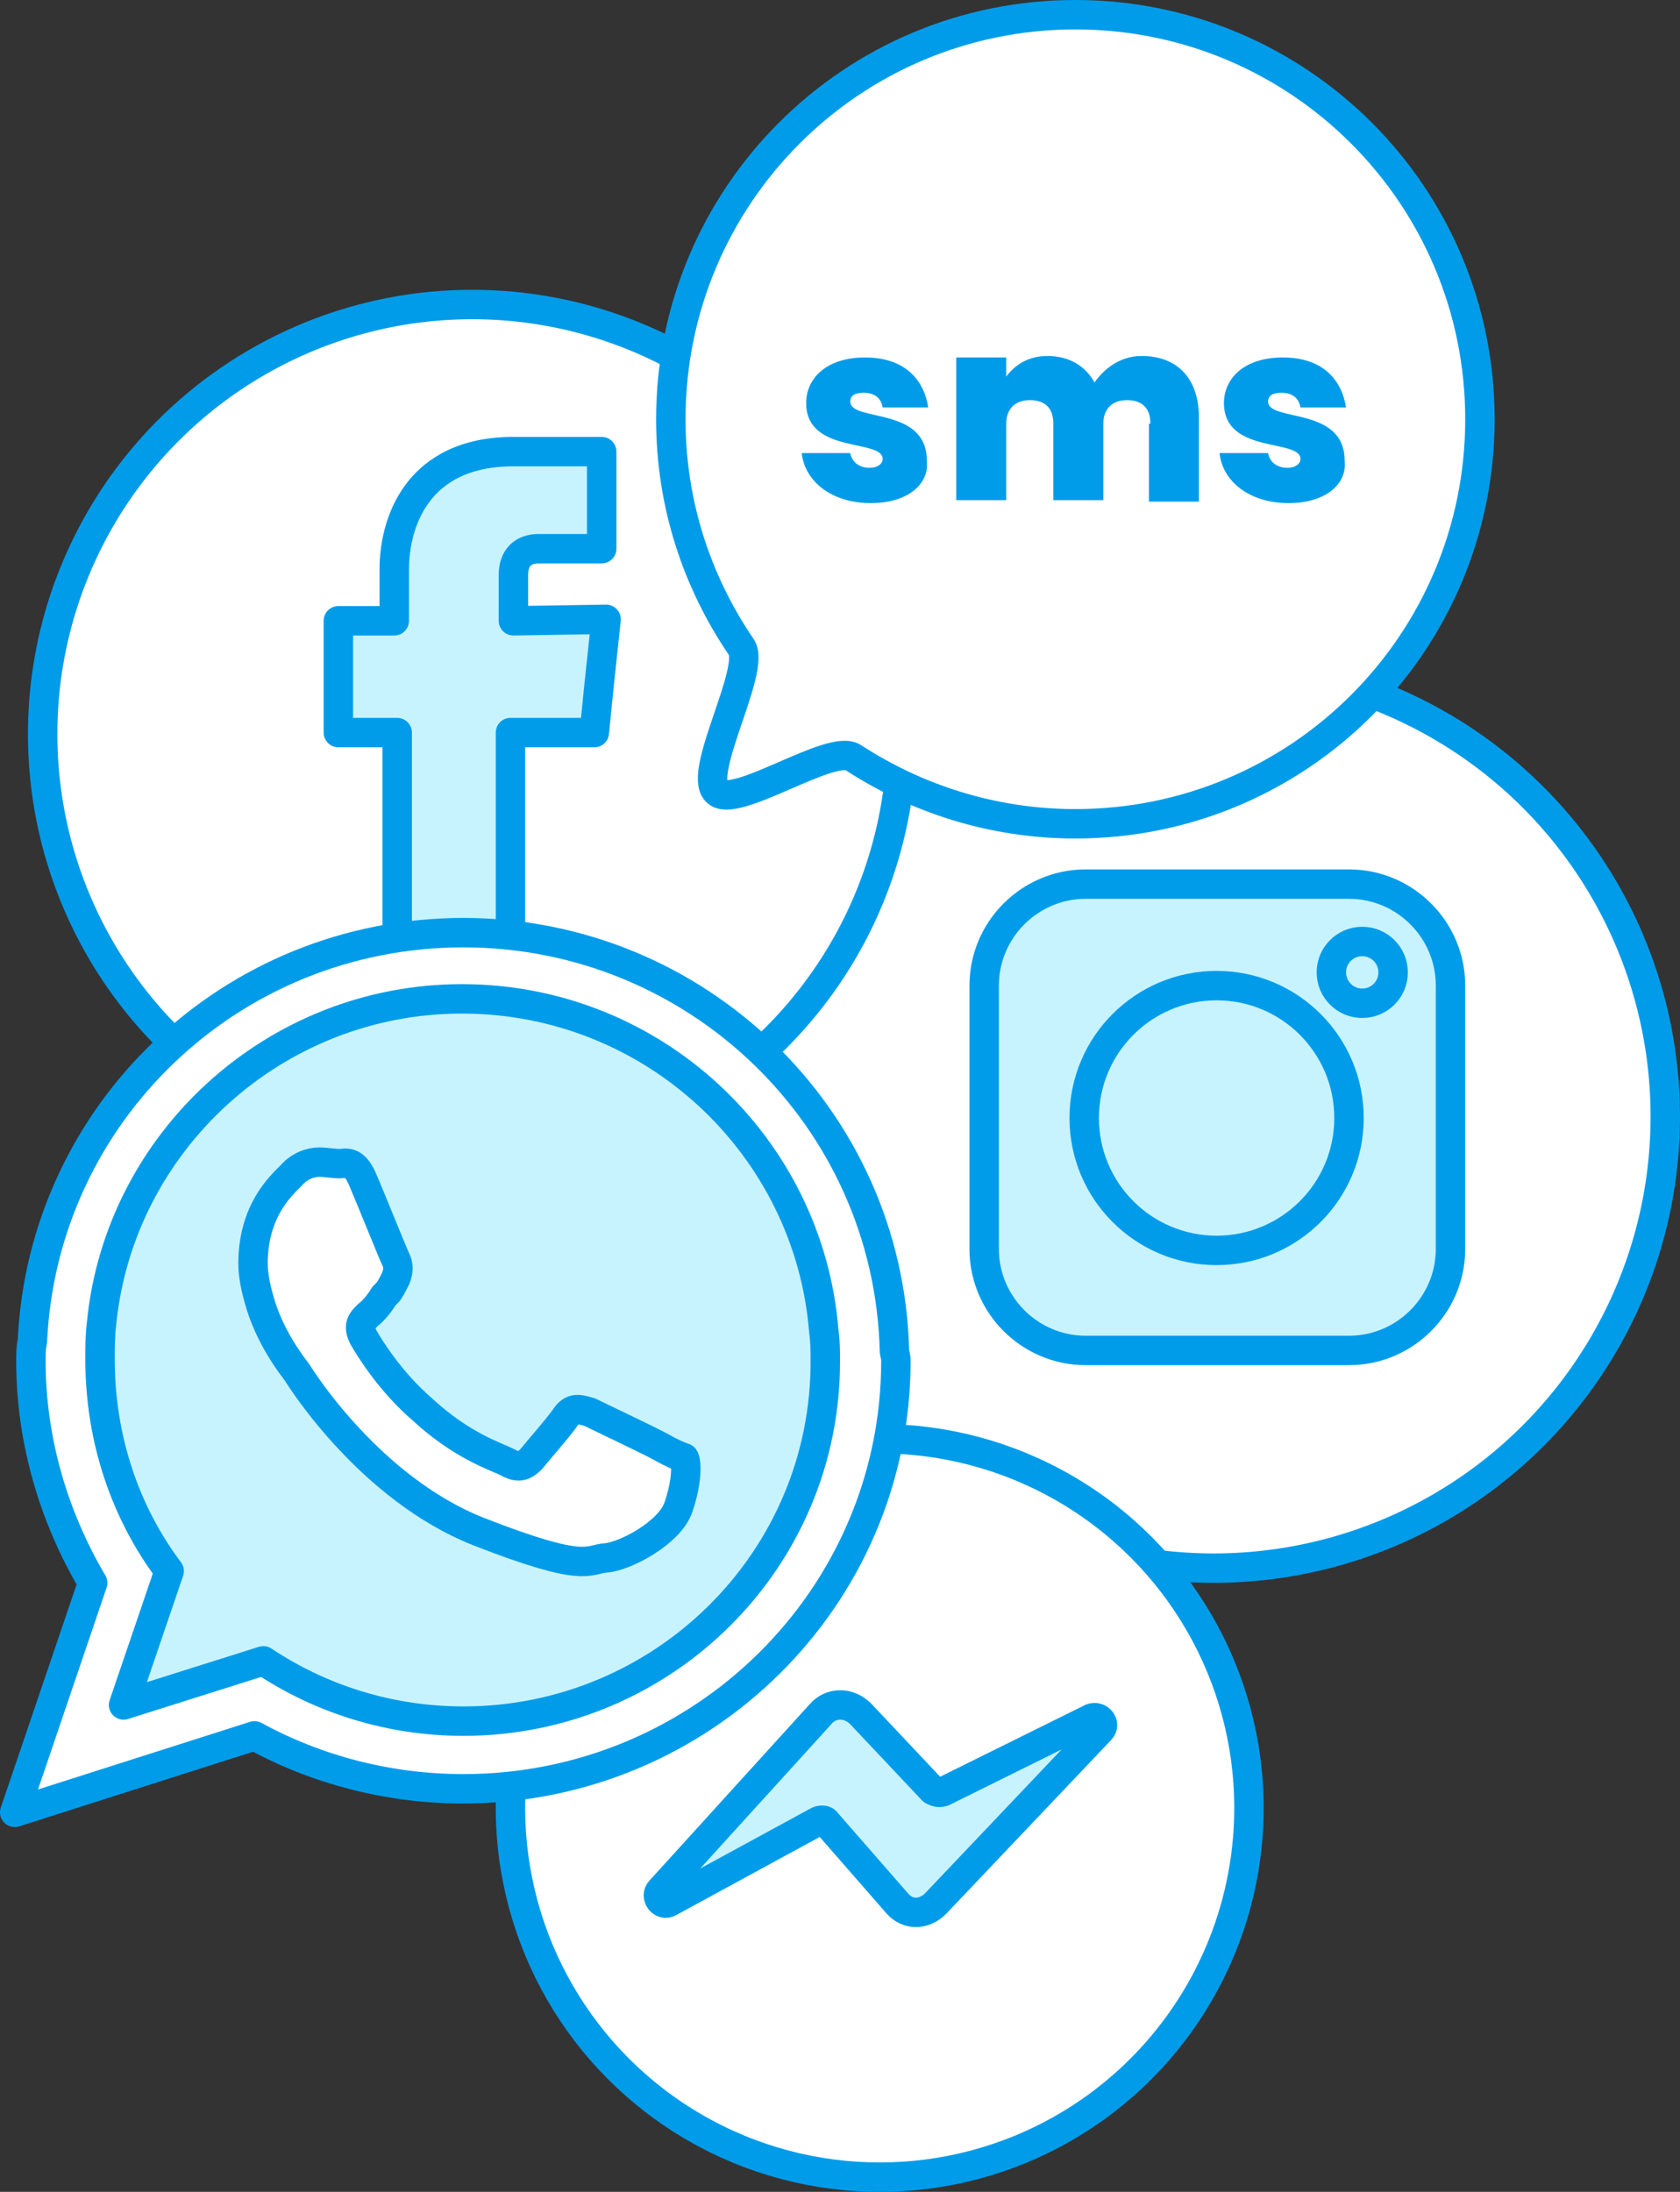 <?xml version="1.0" encoding="utf-8"?>
<!-- Generator: Adobe Illustrator 27.0.0, SVG Export Plug-In . SVG Version: 6.00 Build 0)  -->
<svg version="1.1" id="Layer_1" xmlns="http://www.w3.org/2000/svg" xmlns:xlink="http://www.w3.org/1999/xlink" x="0px" y="0px"
	 viewBox="0 0 114.2 149" style="enable-background:new 0 0 114.2 149;" xml:space="preserve">
<rect x="0" y="0" width="114.2" height="149" fill="#333333" stroke="none"/>
<style type="text/css">
	.st0{fill:#FFFFFF;stroke:#009CEA;stroke-width:2;stroke-linecap:round;stroke-linejoin:round;stroke-miterlimit:10;}
	.st1{fill:#C7F3FF;stroke:#009CEA;stroke-width:2;stroke-linecap:round;stroke-linejoin:round;stroke-miterlimit:10;}
	
		.st2{fill-rule:evenodd;clip-rule:evenodd;fill:#C7F3FF;stroke:#009CEA;stroke-width:2;stroke-linecap:round;stroke-linejoin:round;stroke-miterlimit:10;}
	.st3{fill-rule:evenodd;clip-rule:evenodd;fill:#C7F3FF;}
	
		.st4{fill-rule:evenodd;clip-rule:evenodd;fill:#FFFFFF;stroke:#009CEA;stroke-width:2;stroke-linecap:round;stroke-linejoin:round;stroke-miterlimit:10;}
	.st5{fill:#009CEA;}
</style>
<circle class="st0" cx="82.5" cy="75.9" r="30.7"/>
<circle class="st0" cx="59.8" cy="122.9" r="25.1"/>
<circle class="st0" cx="32.1" cy="49.9" r="29.2"/>
<path class="st1" d="M63.4,121.7l-4.9-5.2c-0.8-0.8-2-0.8-2.7,0l-10.9,12c-0.4,0.4,0.1,1.1,0.6,0.8l10.1-5.5
	c0.2-0.1,0.5-0.1,0.6,0.1l4.8,5.5c0.7,0.8,1.8,0.8,2.6,0l11.2-11.8c0.4-0.4-0.1-1-0.6-0.8l-10.1,5C63.8,121.9,63.6,121.8,63.4,121.7
	z"/>
<path class="st2" d="M34.9,42.2v-3.1c0-1.5,1-1.8,1.7-1.8c0.7,0,4.3,0,4.3,0v-6.6h-6c-6.6,0-8.1,4.9-8.1,8v3.5h-3.8v4.6v3H27
	c0,8.7,0,19.2,0,19.2h7.7c0,0,0-10.6,0-19.2h5.7l0.3-3l0.5-4.7L34.9,42.2L34.9,42.2z"/>
<g>
	<path class="st3" d="M58.8,92.5c0,15.2-12.3,27.5-27.5,27.5c-5.6,0-10.8-1.7-15.1-4.5c-1.5-1-8.1,3.6-9.3,2.3
		c-1.3-1.3,2.7-8.3,1.7-9.8c-3-4.4-4.8-9.7-4.8-15.5C3.8,77.3,16.1,65,31.3,65S58.8,77.3,58.8,92.5z"/>
	<path class="st4" d="M31.5,117c-5,0-9.7-1.5-13.6-4.1l-9.5,3l3.1-9.1c-3-4-4.7-9-4.7-14.4c0-0.8,0-1.6,0.1-2.4
		c1.2-12.4,11.8-22.1,24.5-22.1c13,0,23.6,10,24.6,22.6c0.1,0.7,0.1,1.3,0.1,1.9C56.2,106,45.1,117,31.5,117L31.5,117z M45,98.4
		c-0.7-0.4-4.3-2.1-4.9-2.4c-0.7-0.2-1.2-0.4-1.7,0.4c-0.5,0.7-1.9,2.3-2.3,2.8c-0.5,0.5-0.9,0.6-1.6,0.2c-0.8-0.4-3.1-1.1-5.8-3.6
		c-2.2-1.9-3.6-4.2-4-4.9c-0.4-0.8-0.1-1.1,0.3-1.5c0.4-0.3,0.8-0.8,1.1-1.3c0.1-0.1,0.2-0.2,0.3-0.3c0.2-0.3,0.3-0.5,0.5-0.9
		c0.2-0.5,0.2-0.9,0-1.3s-1.6-3.9-2.2-5.3c-0.6-1.5-1.2-1.2-1.6-1.2c-0.5,0-0.9-0.1-1.4-0.1s-1.3,0.2-1.9,0.9
		c-0.7,0.7-2.6,2.4-2.6,6c0,0.8,0.2,1.7,0.4,2.4c0.7,2.6,2.3,4.6,2.6,5c0.3,0.5,5,7.9,12.3,10.8c7.4,2.9,7.4,1.9,8.7,1.8
		s4.3-1.7,4.9-3.4c0.6-1.7,0.6-3.1,0.4-3.4C46.2,99,45.7,98.8,45,98.4L45,98.4z M60.8,91.8C60.4,76,47.4,63.4,31.5,63.4
		c-15.8,0-28.6,12.3-29.3,27.8c-0.1,0.4-0.1,0.9-0.1,1.3c0,5.5,1.6,10.7,4.2,15.1L1,123.2l16.3-5.2c4.2,2.3,9.1,3.6,14.2,3.6
		c16.2,0,29.4-13,29.4-29.1C60.9,92.2,60.8,92,60.8,91.8L60.8,91.8z"/>
</g>
<path class="st4" d="M100.6,28.5c0,15.2-12.3,27.5-27.5,27.5c-5.6,0-10.8-1.7-15.1-4.5c-1.5-1-8.1,3.6-9.3,2.3
	c-1.3-1.3,2.7-8.3,1.7-9.8c-3-4.4-4.8-9.7-4.8-15.5C45.6,13.3,57.9,1,73.1,1S100.6,13.3,100.6,28.5z"/>
<g>
	<path class="st1" d="M91.7,91.8H73.8c-3.8,0-6.9-3.1-6.9-6.9V67c0-3.8,3.1-6.9,6.9-6.9h17.9c3.8,0,6.9,3.1,6.9,6.9v17.9
		C98.6,88.7,95.5,91.8,91.7,91.8z"/>
	<circle class="st1" cx="82.7" cy="76" r="9"/>
	<circle class="st1" cx="92.6" cy="66.1" r="2.1"/>
</g>
<g>
	<path class="st5" d="M59.2,34.2c-2.7,0-4.5-1.5-4.7-3.4h3.3c0.1,0.6,0.6,1,1.3,1c0.6,0,0.9-0.3,0.9-0.6c0-1.4-5.2-0.3-5.2-3.8
		c0-1.7,1.4-3.1,4-3.1c2.7,0,4,1.5,4.3,3.4h-3.1c-0.1-0.6-0.5-1-1.3-1c-0.6,0-0.9,0.2-0.9,0.6c0,1.4,5.2,0.3,5.2,4
		C63.2,32.9,61.7,34.2,59.2,34.2z"/>
	<path class="st5" d="M78.2,28.8c0-1.1-0.6-1.6-1.6-1.6c-1,0-1.6,0.6-1.6,1.6v5.2h-3.4v-5.2c0-1.1-0.6-1.6-1.6-1.6
		c-1,0-1.6,0.6-1.6,1.6v5.2h-3.4v-9.7h3.4v1.3c0.6-0.8,1.5-1.4,2.8-1.4c1.5,0,2.6,0.7,3.2,1.8c0.7-1,1.8-1.8,3.2-1.8
		c2.5,0,3.9,1.6,3.9,4.2v5.7h-3.4V28.8z"/>
	<path class="st5" d="M87.6,34.2c-2.7,0-4.5-1.5-4.7-3.4h3.3c0.1,0.6,0.6,1,1.3,1c0.6,0,0.9-0.3,0.9-0.6c0-1.4-5.2-0.3-5.2-3.8
		c0-1.7,1.4-3.1,4-3.1c2.7,0,4,1.5,4.3,3.4h-3.1c-0.1-0.6-0.5-1-1.3-1c-0.6,0-0.9,0.2-0.9,0.6c0,1.4,5.2,0.3,5.2,4
		C91.6,32.9,90.1,34.2,87.6,34.2z"/>
</g>
</svg>
